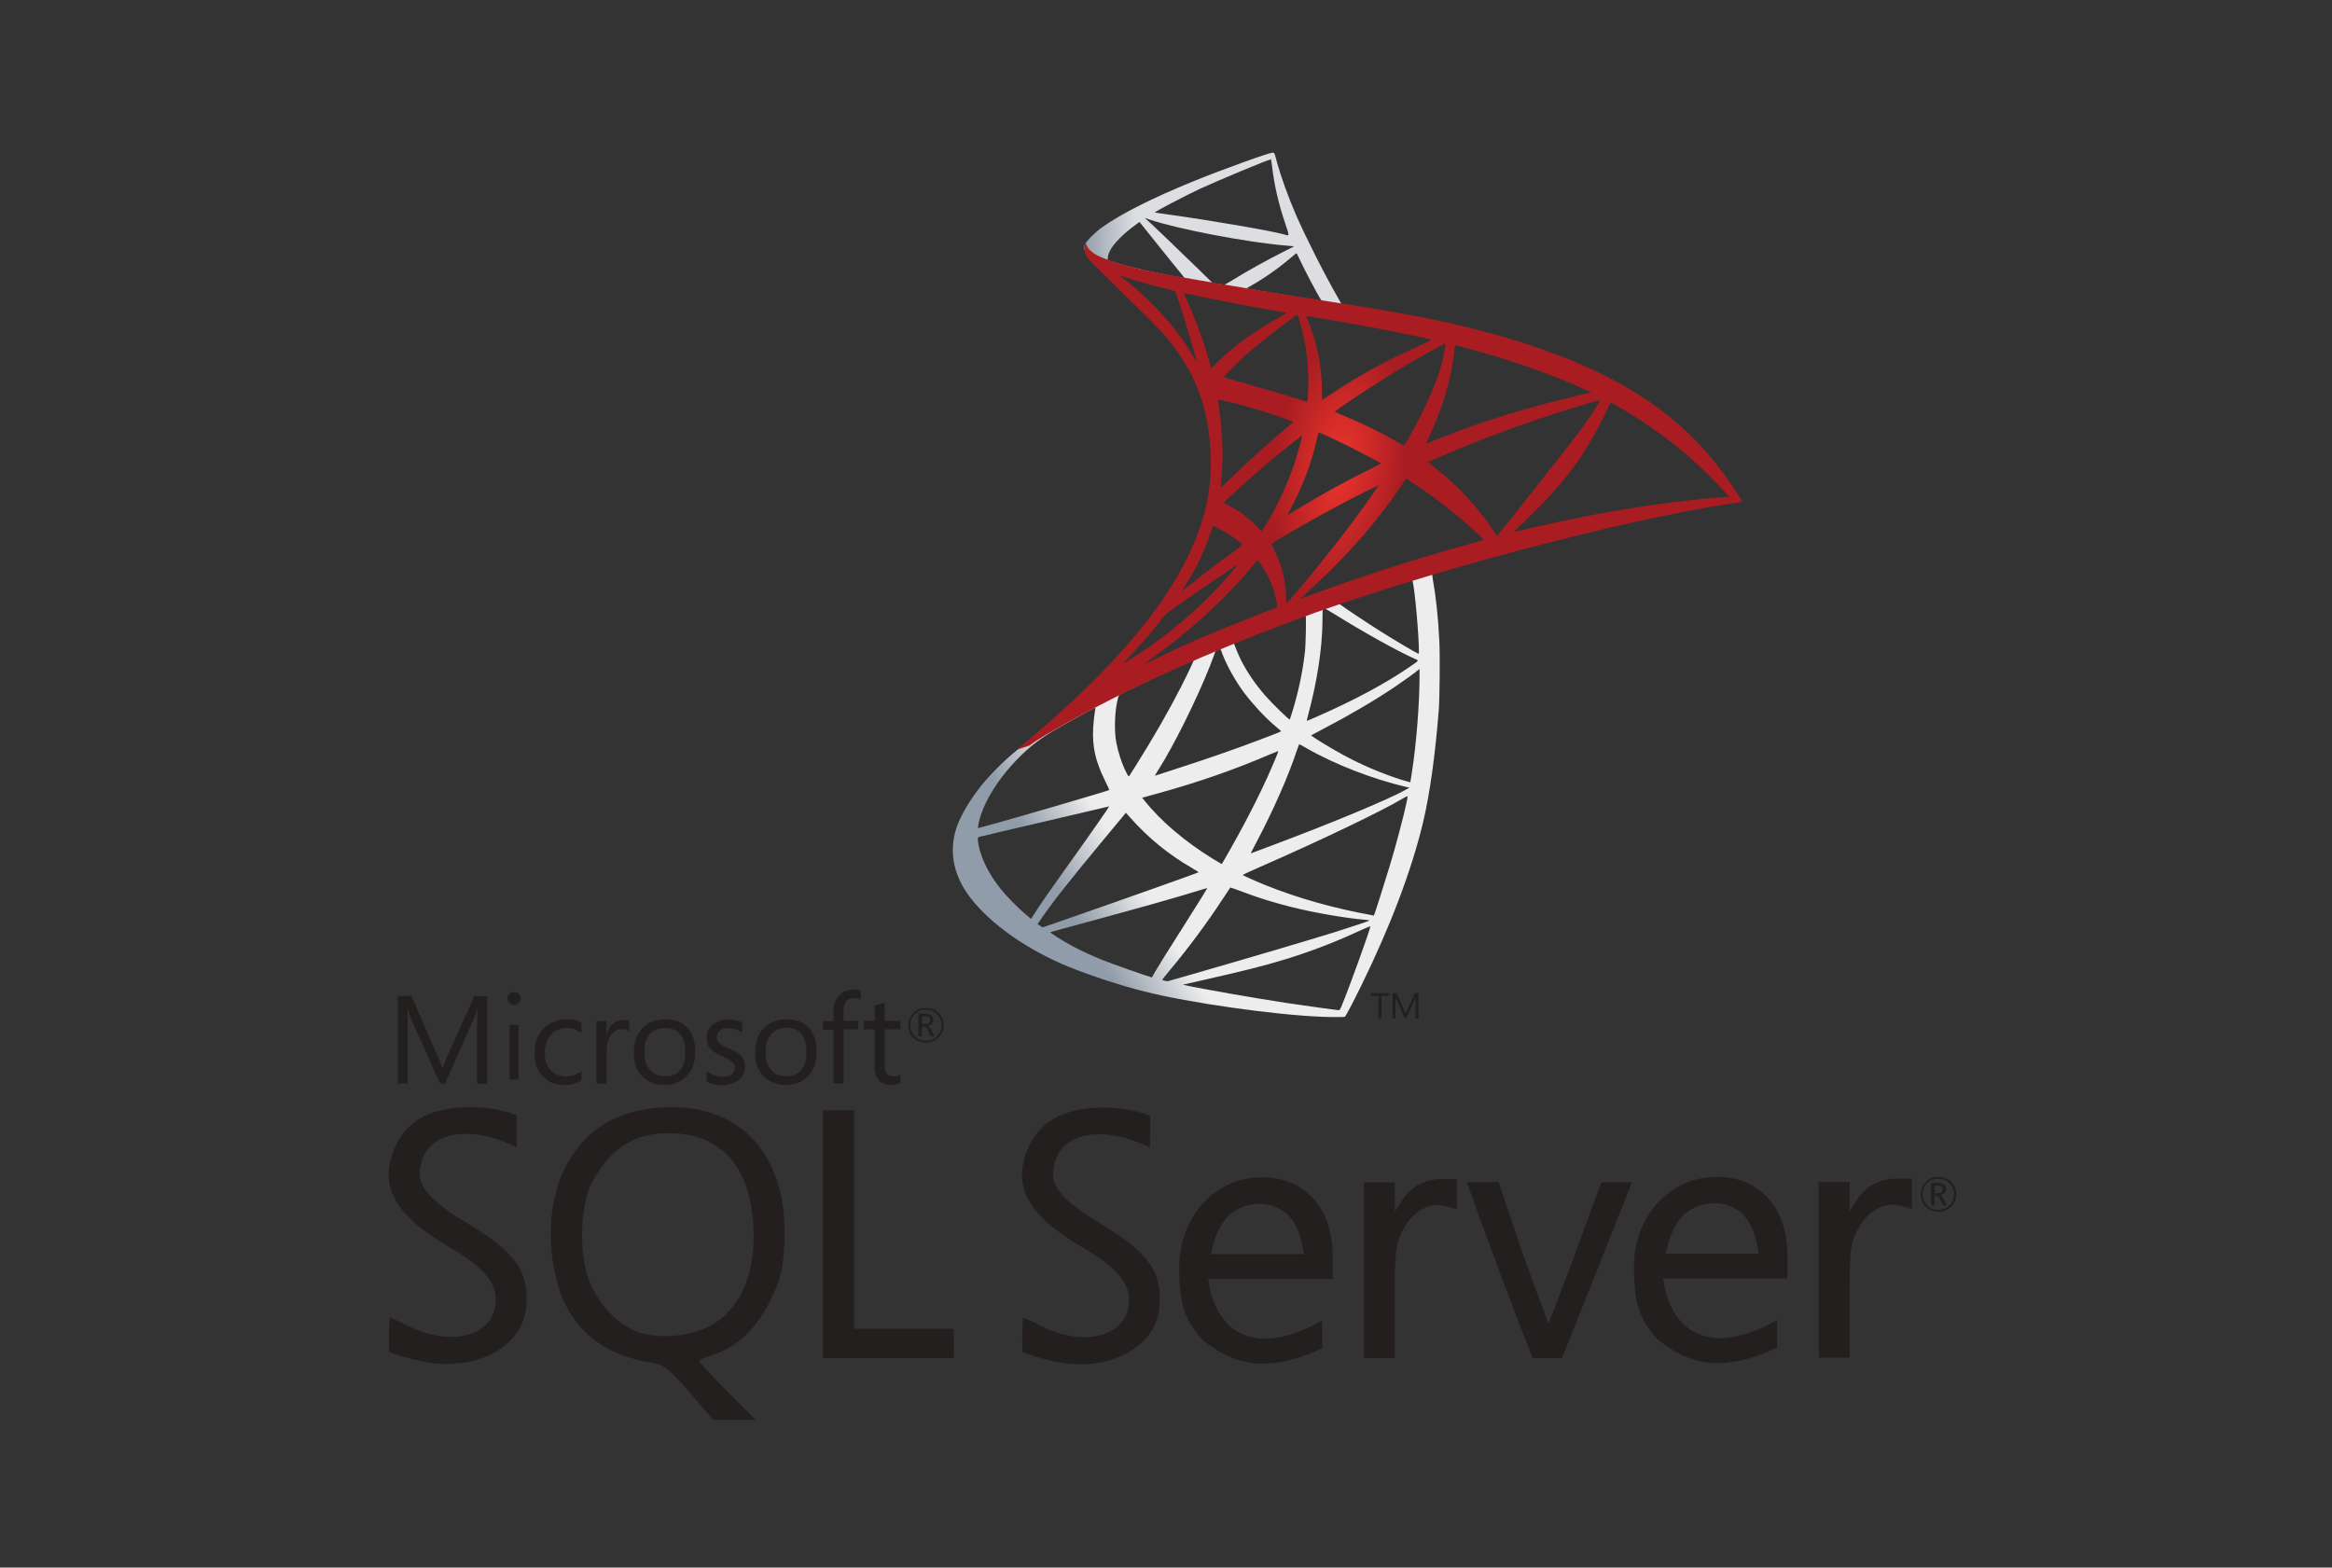 <svg width="180" height="121" viewBox="0 0 180 121" fill="none" xmlns="http://www.w3.org/2000/svg">
<rect x="0" y="0" width="180" height="121" fill="#333333" stroke="none"/>
<g clip-path="url(#clip0_5003_14019)">
<g clip-path="url(#clip1_5003_14019)">
<path d="M112.035 42.931L98.672 47.294L87.047 52.425L83.795 53.283C82.966 54.071 82.098 54.869 81.158 55.677C80.128 56.566 79.169 57.374 78.431 57.96C77.613 58.606 76.401 59.818 75.785 60.586C74.866 61.737 74.139 62.959 73.826 63.899C73.27 65.596 73.543 67.313 74.613 68.899C75.987 70.919 78.724 72.979 81.916 74.383C83.542 75.1 86.279 76.019 88.34 76.534C91.764 77.403 98.389 78.342 102.036 78.484C102.773 78.514 103.763 78.514 103.803 78.484C103.884 78.433 104.45 77.353 105.106 76.009C107.348 71.434 108.964 67.141 109.843 63.475C110.368 61.253 110.782 58.293 111.055 54.789C111.126 53.809 111.156 50.526 111.095 49.415C111.004 47.597 110.843 46.123 110.59 44.678C110.55 44.466 110.54 44.274 110.56 44.264C110.6 44.234 110.722 44.193 112.368 43.719L112.035 42.931V42.931H112.035V42.931ZM108.985 44.718C109.106 44.718 109.429 47.819 109.51 49.779C109.53 50.193 109.52 50.465 109.5 50.465C109.419 50.465 107.793 49.506 106.631 48.779C105.621 48.142 103.702 46.87 103.399 46.627C103.298 46.557 103.308 46.547 104.137 46.264C105.54 45.789 108.874 44.718 108.985 44.718ZM102.177 46.961C102.268 46.961 102.5 47.092 103.056 47.435C105.136 48.738 107.965 50.314 109.177 50.839C109.55 51.001 109.59 50.94 108.732 51.526C106.894 52.779 104.601 54.011 101.793 55.253C101.298 55.475 100.884 55.647 100.874 55.647C100.854 55.647 100.914 55.395 100.995 55.092C101.672 52.576 102.056 50.031 102.076 47.991C102.086 46.981 102.086 46.981 102.177 46.951C102.157 46.961 102.167 46.961 102.177 46.961ZM100.773 47.496C100.834 47.556 100.793 49.819 100.712 50.435C100.531 51.91 100.248 53.283 99.783 54.829C99.672 55.202 99.571 55.516 99.551 55.536C99.51 55.586 98.127 54.233 97.672 53.708C96.884 52.799 96.269 51.889 95.814 51.001C95.582 50.546 95.218 49.657 95.248 49.627C95.41 49.516 100.733 47.456 100.773 47.496ZM94.168 50.092C94.178 50.092 94.188 50.092 94.198 50.102C94.218 50.122 94.289 50.284 94.349 50.465C94.672 51.344 95.4 52.637 96.026 53.465C96.713 54.374 97.612 55.344 98.359 55.98C98.602 56.182 98.824 56.374 98.854 56.404C98.915 56.465 98.935 56.455 97.288 57.081C95.38 57.808 93.299 58.535 90.915 59.303C90.346 59.487 89.777 59.672 89.208 59.859C89.117 59.889 89.148 59.839 89.41 59.424C90.592 57.576 92.39 53.95 93.4 51.385C93.572 50.94 93.743 50.496 93.774 50.395C93.814 50.253 93.865 50.203 93.996 50.132C94.067 50.112 94.137 50.092 94.168 50.092ZM92.148 50.93C92.178 50.95 91.663 52.031 91.158 53.021C90.178 54.93 89.107 56.809 87.673 59.091C87.431 59.485 87.198 59.849 87.168 59.889C87.118 59.96 87.097 59.94 86.936 59.627C86.592 58.95 86.309 58.081 86.158 57.283C86.007 56.495 86.037 55.122 86.209 54.273C86.34 53.647 86.33 53.657 86.633 53.506C87.926 52.849 92.107 50.89 92.148 50.93ZM109.571 51.637V52.061C109.571 54.314 109.328 57.404 108.974 59.657C108.914 60.051 108.863 60.374 108.853 60.384C108.853 60.384 108.56 60.303 108.217 60.202C106.702 59.727 105.056 59.031 103.571 58.212C102.591 57.677 101.167 56.798 101.207 56.758C101.217 56.748 101.642 56.526 102.136 56.263C104.116 55.233 106.015 54.122 107.661 53.021C108.278 52.607 109.207 51.94 109.409 51.758L109.571 51.637ZM84.522 54.627C84.562 54.627 84.552 54.708 84.491 55.071C84.451 55.334 84.401 55.819 84.38 56.152C84.299 57.627 84.542 58.717 85.269 60.212C85.471 60.626 85.633 60.97 85.623 60.98C85.552 61.04 78.866 63 76.765 63.576C76.138 63.747 75.593 63.899 75.553 63.909C75.482 63.929 75.472 63.919 75.502 63.747C75.734 62.263 76.866 60.323 78.441 58.687C79.492 57.596 80.33 56.96 81.764 56.142C82.795 55.556 84.38 54.677 84.501 54.637C84.502 54.627 84.512 54.627 84.522 54.627ZM100.278 57.445C100.288 57.435 100.531 57.566 100.824 57.738C102.985 58.99 105.995 60.152 108.56 60.748L108.793 60.798L108.469 60.98C107.126 61.727 102.712 63.565 98.198 65.252C97.541 65.495 96.895 65.737 96.773 65.787C96.652 65.838 96.541 65.868 96.541 65.858C96.541 65.848 96.723 65.495 96.955 65.06C98.218 62.697 99.49 59.818 100.137 57.818C100.218 57.627 100.268 57.455 100.278 57.445ZM98.672 57.97C98.683 57.98 98.602 58.192 98.501 58.435C97.622 60.566 96.47 62.889 94.996 65.495C94.622 66.161 94.309 66.697 94.299 66.697C94.289 66.697 93.986 66.515 93.622 66.293C91.481 64.98 89.582 63.364 88.34 61.798L88.158 61.576L89.077 61.323C92.37 60.424 95.167 59.455 97.945 58.263C98.339 58.101 98.662 57.97 98.672 57.97ZM108.651 61.455C108.661 61.687 108.146 63.768 107.722 65.272C107.369 66.535 107.065 67.525 106.51 69.272C106.268 70.04 106.056 70.676 106.045 70.676C106.035 70.676 105.975 70.666 105.914 70.646C102.914 70.1 100.228 69.343 97.703 68.333C96.996 68.05 95.986 67.595 95.925 67.545C95.905 67.525 96.511 67.242 97.278 66.909C101.874 64.899 106.641 62.616 108.278 61.636C108.469 61.515 108.621 61.455 108.651 61.455ZM85.613 62.242C85.633 62.263 84.35 64.111 82.552 66.626C81.926 67.505 81.199 68.535 80.926 68.919C80.653 69.302 80.239 69.909 80.007 70.272L79.583 70.929L79.128 70.545C78.593 70.1 77.664 69.151 77.249 68.626C76.381 67.545 75.795 66.404 75.563 65.364C75.452 64.879 75.452 64.636 75.553 64.606C75.704 64.566 78.401 63.929 80.926 63.343C82.33 63.02 83.956 62.636 84.542 62.495C85.128 62.353 85.603 62.242 85.613 62.242ZM86.905 62.737L87.228 63.101C88.683 64.727 90.168 65.929 91.966 66.979C92.289 67.161 92.531 67.323 92.511 67.333C92.441 67.384 86.269 69.575 83.411 70.565C81.805 71.131 80.482 71.585 80.472 71.585C80.462 71.585 80.371 71.525 80.269 71.454L80.088 71.323L80.381 70.898C81.33 69.525 82.522 68.02 85.118 64.889L86.905 62.737ZM94.966 68.504C94.975 68.495 95.42 68.656 95.965 68.858C97.278 69.353 98.319 69.666 99.713 70.02C101.43 70.454 103.914 70.878 105.379 70.999C105.601 71.019 105.722 71.04 105.682 71.07C105.611 71.111 104.127 71.606 103.036 71.949C101.298 72.494 95.996 74.06 91.673 75.302C90.875 75.534 90.188 75.726 90.148 75.736C90.047 75.757 89.713 75.666 89.713 75.625C89.713 75.605 89.956 75.292 90.249 74.949C91.703 73.211 93.147 71.272 94.349 69.434C94.683 68.929 94.966 68.515 94.966 68.504ZM93.188 68.555C93.198 68.565 92.481 69.717 91.228 71.696C90.693 72.534 90.097 73.484 89.885 73.817C89.683 74.141 89.38 74.646 89.208 74.928L88.915 75.444L88.764 75.403C88.4 75.302 85.845 74.403 85.168 74.13C84.33 73.797 83.461 73.393 82.815 73.05C82.007 72.615 80.997 71.969 81.078 71.949C81.098 71.939 82.481 71.565 84.148 71.111C88.572 69.908 91.026 69.212 92.632 68.707C92.925 68.616 93.178 68.545 93.188 68.555ZM105.763 71.504H105.773C105.813 71.605 104.177 76.15 103.581 77.585C103.45 77.908 103.399 77.989 103.329 77.978C103.157 77.969 100.783 77.635 99.339 77.423C96.824 77.039 92.602 76.302 91.541 76.06L91.299 76.009L92.804 75.665C96.036 74.938 97.591 74.544 99.167 74.06C101.157 73.454 103.127 72.696 105.116 71.767C105.429 71.626 105.692 71.514 105.763 71.504Z" fill="url(#paint0_linear_5003_14019)"/>
<path d="M98.259 11.781C98.036 11.751 94.451 13.044 92.138 13.983C89.017 15.256 86.593 16.468 85.098 17.518C84.543 17.912 83.846 18.609 83.734 18.882C83.694 18.983 83.674 19.104 83.674 19.225L85.027 20.508L88.249 21.538L95.915 22.912L104.682 24.417L104.773 23.659C104.743 23.659 104.723 23.649 104.693 23.649L103.541 23.467L103.309 23.053C102.117 20.952 100.804 18.346 100.036 16.589C99.441 15.226 98.875 13.65 98.562 12.519C98.39 11.832 98.37 11.791 98.259 11.781V11.781H98.259V11.781ZM98.097 12.297H98.107C98.117 12.306 98.158 12.589 98.198 12.923C98.37 14.337 98.683 15.7 99.178 17.175C99.551 18.286 99.551 18.225 99.117 18.094C98.087 17.811 93.471 17.013 90.128 16.549C89.593 16.478 89.138 16.407 89.138 16.397C89.098 16.357 91.552 15.074 92.633 14.569C94.016 13.933 97.814 12.347 98.097 12.297ZM88.36 16.821L88.754 16.953C90.895 17.68 96.279 18.71 99.248 18.953C99.582 18.983 99.865 19.013 99.874 19.013C99.885 19.023 99.602 19.175 99.238 19.346C97.804 20.064 96.228 20.942 95.138 21.619C94.814 21.821 94.521 21.983 94.481 21.983C94.441 21.983 94.229 21.942 94.006 21.912L93.602 21.851L92.593 20.861C90.815 19.134 89.421 17.801 88.886 17.296L88.36 16.821ZM87.956 17.134L89.38 18.912C90.158 19.892 90.946 20.851 91.118 21.063C91.289 21.276 91.431 21.447 91.421 21.457C91.38 21.488 89.361 21.094 88.29 20.852C87.189 20.599 86.734 20.478 86.058 20.266L85.502 20.084V19.942C85.512 19.266 86.371 18.256 87.825 17.226L87.956 17.134ZM100.056 19.559C100.097 19.559 100.147 19.649 100.268 19.922C100.612 20.68 101.683 22.72 101.945 23.114C102.026 23.245 102.167 23.255 100.743 23.023C97.319 22.467 96.218 22.286 96.218 22.265C96.218 22.256 96.319 22.185 96.451 22.114C97.511 21.528 98.582 20.781 99.531 19.983C99.764 19.791 99.976 19.609 100.016 19.579C100.026 19.559 100.046 19.549 100.056 19.559Z" fill="url(#paint1_linear_5003_14019)"/>
<path d="M83.805 18.74C83.805 18.74 83.583 19.094 83.795 19.619C83.927 19.942 84.311 20.336 84.745 20.74C84.745 20.74 89.239 25.124 89.785 25.75C92.269 28.619 93.35 31.447 93.451 35.345C93.512 37.85 93.037 40.052 91.855 42.607C89.754 47.193 85.32 52.253 78.482 57.869L79.483 57.536C80.129 57.051 81.008 56.536 83.068 55.405C87.825 52.798 93.178 50.405 99.744 47.94C109.197 44.385 124.742 40.224 133.589 38.87L134.509 38.729L134.367 38.507C133.559 37.254 133.004 36.477 132.337 35.648C130.398 33.244 128.045 31.295 125.166 29.679C121.207 27.467 116.086 25.74 109.601 24.457C108.379 24.215 105.693 23.75 103.511 23.417C98.885 22.7 95.895 22.205 92.603 21.639C91.421 21.437 89.653 21.134 88.482 20.882C87.876 20.75 86.714 20.478 85.805 20.165C85.078 19.882 84.028 19.599 83.805 18.74ZM86.411 21.265C86.421 21.256 86.583 21.316 86.795 21.387C87.179 21.518 87.674 21.669 88.26 21.831C88.703 21.953 89.147 22.071 89.593 22.185C90.199 22.336 90.704 22.477 90.714 22.477C90.785 22.548 91.805 25.81 92.148 27.063C92.279 27.538 92.381 27.942 92.371 27.942C92.36 27.952 92.249 27.78 92.118 27.548C90.936 25.467 89.068 23.356 86.906 21.659C86.624 21.457 86.411 21.276 86.411 21.265ZM91.381 22.639C91.431 22.639 91.653 22.669 91.926 22.73C93.643 23.114 96.724 23.7 98.693 24.033C99.026 24.083 99.289 24.144 99.289 24.164C99.289 24.185 99.168 24.255 99.016 24.336C98.683 24.508 97.34 25.305 96.895 25.609C95.774 26.356 94.764 27.164 94.037 27.891C93.744 28.184 93.492 28.427 93.492 28.427C93.492 28.427 93.431 28.255 93.38 28.043C93.017 26.639 92.259 24.558 91.573 23.094C91.461 22.861 91.37 22.649 91.37 22.629C91.37 22.649 91.37 22.639 91.381 22.639ZM100.127 24.306C100.188 24.326 100.289 24.669 100.491 25.427C100.865 26.891 101.036 28.528 100.976 30.053C100.956 30.477 100.935 30.871 100.915 30.921L100.885 31.022L100.36 30.851C99.279 30.507 97.522 29.992 96.017 29.568C95.158 29.336 94.461 29.123 94.461 29.103C94.461 29.043 95.714 27.79 96.249 27.316C97.269 26.416 100.036 24.275 100.127 24.306ZM100.824 24.407C100.855 24.376 105.006 25.093 106.895 25.457C108.299 25.73 110.339 26.154 110.46 26.205C110.521 26.225 110.308 26.346 109.632 26.649C106.965 27.851 104.986 28.931 103.016 30.245C102.501 30.588 102.067 30.871 102.057 30.871C102.047 30.871 102.036 30.578 102.036 30.224C102.036 28.305 101.653 26.366 100.945 24.73C100.875 24.568 100.814 24.417 100.824 24.407ZM111.561 26.528C111.591 26.558 111.46 27.376 111.339 27.861C110.975 29.366 109.995 31.598 108.794 33.699C108.581 34.073 108.389 34.376 108.369 34.386C108.349 34.396 108.076 34.244 107.763 34.062C106.592 33.376 105.258 32.729 103.804 32.123C103.4 31.951 103.046 31.81 103.036 31.79C102.965 31.729 106.218 29.578 107.935 28.548C109.298 27.72 111.52 26.487 111.561 26.528ZM112.328 26.649C112.419 26.649 114.258 27.154 115.217 27.437C117.591 28.144 120.318 29.144 122.095 29.952L122.833 30.285L122.318 30.406C117.975 31.406 114.258 32.558 110.672 34.012C110.379 34.133 110.116 34.234 110.096 34.234C110.076 34.234 110.177 34.002 110.309 33.719C111.389 31.426 112.086 29.033 112.258 26.992C112.268 26.8 112.298 26.649 112.328 26.649ZM94.027 30.851C94.057 30.82 95.461 31.154 96.219 31.366C97.37 31.689 99.814 32.507 99.814 32.568C99.814 32.578 99.542 32.81 99.219 33.093C97.895 34.194 96.623 35.355 95.097 36.83C94.643 37.264 94.259 37.618 94.239 37.618C94.219 37.618 94.209 37.557 94.219 37.476C94.451 35.779 94.401 33.598 94.077 31.386C94.047 31.103 94.017 30.861 94.027 30.851ZM123.53 30.881C123.55 30.901 122.883 31.952 122.459 32.547C121.853 33.416 120.964 34.568 118.954 37.093C117.894 38.426 116.702 39.931 116.308 40.436C115.904 40.941 115.571 41.365 115.56 41.365C115.55 41.365 115.419 41.183 115.278 40.961C114.147 39.264 112.793 37.779 111.187 36.446C110.884 36.194 110.551 35.921 110.44 35.84C110.329 35.759 110.238 35.678 110.238 35.669C110.238 35.638 111.955 34.901 113.258 34.376C115.54 33.446 118.651 32.335 120.984 31.618C122.207 31.235 123.51 30.861 123.53 30.881ZM124.307 31.083C124.348 31.073 124.59 31.194 124.883 31.366C127.338 32.77 129.741 34.578 131.64 36.436C132.176 36.961 133.499 38.335 133.478 38.345C133.478 38.345 133.014 38.385 132.468 38.426C128.216 38.749 122.772 39.648 117.54 40.91C117.187 40.991 116.874 41.062 116.853 41.062C116.834 41.062 117.227 40.668 117.722 40.193C120.793 37.234 122.197 35.365 123.853 32.032C124.085 31.538 124.287 31.113 124.307 31.083C124.297 31.083 124.297 31.083 124.307 31.083ZM101.814 33.386C101.956 33.416 103.269 34.032 104.258 34.527C105.167 34.981 106.531 35.709 106.602 35.769C106.612 35.779 106.127 36.032 105.531 36.325C103.632 37.274 102.006 38.173 100.309 39.203C99.824 39.496 99.42 39.739 99.41 39.739C99.37 39.739 99.38 39.698 99.653 39.203C100.562 37.547 101.289 35.568 101.703 33.638C101.743 33.487 101.784 33.386 101.814 33.386ZM100.501 33.628C100.531 33.659 100.188 34.901 99.976 35.578C99.562 36.86 98.865 38.466 98.188 39.678C98.026 39.961 97.784 40.375 97.653 40.607L97.4 41.011L96.835 40.466C96.178 39.83 95.643 39.436 94.956 39.082C94.683 38.941 94.471 38.82 94.471 38.8C94.471 38.719 96.198 37.153 97.522 36.022C98.471 35.204 100.471 33.598 100.501 33.628ZM108.531 36.931L109.026 37.254C110.157 37.992 111.49 38.971 112.51 39.83C113.086 40.304 114.197 41.304 114.419 41.547L114.54 41.678L113.722 41.91C109.096 43.193 105.521 44.334 101.35 45.87C100.885 46.041 100.491 46.183 100.461 46.183C100.4 46.183 100.35 46.233 101.39 45.274C104.057 42.819 106.42 40.112 108.177 37.476L108.531 36.931ZM106.42 37.456C106.44 37.476 105.056 39.426 104.228 40.527C103.238 41.84 101.481 44.041 100.269 45.476C99.764 46.072 99.33 46.567 99.309 46.577C99.279 46.587 99.269 46.435 99.269 46.203C99.269 44.981 98.956 43.678 98.41 42.567C98.178 42.102 98.138 41.991 98.188 41.941C98.38 41.769 101.319 40.092 103.178 39.092C104.43 38.426 106.389 37.436 106.42 37.456ZM93.653 40.587C93.683 40.587 93.916 40.708 94.178 40.85C94.825 41.203 95.4 41.597 95.916 42.022C95.936 42.042 95.673 42.254 95.33 42.506C94.37 43.193 92.916 44.294 92.068 44.971C91.178 45.678 91.148 45.698 91.249 45.547C91.916 44.526 92.249 43.951 92.603 43.213C92.916 42.557 93.229 41.779 93.451 41.102C93.532 40.809 93.633 40.587 93.653 40.587ZM97.057 43.254C97.107 43.244 97.168 43.334 97.441 43.739C98.016 44.597 98.461 45.749 98.572 46.678L98.592 46.88L97.209 47.415C94.734 48.375 92.451 49.324 90.906 50.031C90.472 50.233 89.714 50.597 89.219 50.839C88.724 51.092 88.32 51.283 88.32 51.273C88.32 51.263 88.633 51.031 89.017 50.748C92.037 48.556 94.653 46.153 96.612 43.749C96.825 43.496 97.017 43.264 97.037 43.254L97.057 43.254ZM95.492 43.638C95.532 43.678 94.38 44.981 93.593 45.779C91.643 47.769 89.714 49.324 87.32 50.839C87.017 51.031 86.745 51.203 86.714 51.223C86.644 51.263 86.734 51.162 87.785 50.021C88.452 49.304 88.957 48.698 89.532 47.95C89.916 47.456 89.987 47.385 90.542 46.991C92.027 45.92 95.451 43.597 95.492 43.638Z" fill="url(#paint2_radial_5003_14019)"/>
<path d="M51.753 85.46C51.567 85.46 51.38 85.478 51.196 85.478C47.432 85.678 44.894 87.334 43.41 90.569C42.141 93.494 42.279 97.317 43.424 100.26C44.756 103.136 46.907 104.654 50.498 105.227C51.258 105.351 51.767 105.769 53.239 107.487L55.05 109.608H58.333L56.15 107.407C54.943 106.2 53.966 105.149 53.966 105.057C53.966 104.964 54.428 104.762 54.987 104.592C56.83 104.034 58.36 102.61 59.43 100.429C60.297 98.677 60.421 98.135 60.545 95.956C60.87 89.468 57.449 85.412 51.753 85.458L51.753 85.46ZM54.632 102.426C53.035 103.2 50.715 103.354 49.2 102.799C47.635 102.224 46.119 100.598 45.437 98.757C44.679 96.744 44.788 93.031 45.654 91.358C47.047 88.696 48.89 87.471 51.583 87.471C55.577 87.471 57.849 89.917 58.145 94.515C58.38 98.352 57.094 101.232 54.634 102.425L54.632 102.426ZM111.361 91.002C109.983 91.002 108.929 91.559 108.219 92.658L107.661 93.528V91.266H105.277V104.828H107.66V100.493C107.66 96.529 107.709 96.066 108.263 94.981C109.026 93.494 110.34 92.752 111.609 93.107L112.461 93.356V91.005H111.361V91.002ZM97.355 90.877C96.888 90.877 96.393 90.939 95.9 91.048C92.71 91.882 90.912 94.935 91.022 98.077C91.022 100.708 91.533 102.023 92.802 103.402C95.403 105.536 97.754 105.706 100.928 104.562C101.47 104.331 102.059 104.065 102.059 104.065V101.931L100.928 102.517C98.36 103.635 96.425 103.635 94.875 102.318C93.887 101.311 93.452 100.104 93.251 98.727H102.863V96.898C102.863 93.171 100.62 90.817 97.353 90.877H97.355ZM93.468 96.824C93.468 96.824 93.823 94.499 95.14 93.586C95.774 93.139 96.501 92.922 97.213 92.922C97.927 92.922 98.638 93.153 99.226 93.602C100.433 94.531 100.636 96.806 100.636 96.806H93.468V96.824H93.468ZM35.995 94.378C33.411 92.812 32.264 91.683 32.404 90.352C32.806 86.669 37.357 87.178 39.878 88.572L39.895 86.094C39.895 86.094 38.502 85.49 36.505 85.458C33.441 85.412 31.46 86.416 30.532 88.462C29.169 91.479 30.376 93.755 34.739 96.293C37.188 97.719 38.271 98.956 38.271 100.305C38.271 103.092 34.911 104.065 31.444 102.316C30.731 101.961 30.127 101.665 30.095 101.665C29.971 102.455 30.035 104.345 30.035 104.345C30.035 104.345 31.1 104.792 32.698 105.101C36.66 105.891 40.265 104.032 40.606 101.015C40.902 98.182 39.878 96.696 35.996 94.376L35.995 94.378ZM132.459 90.845C131.994 90.845 131.501 90.909 130.986 91.018C127.8 91.852 126.005 94.905 126.127 98.047C126.127 100.674 126.637 101.977 127.906 103.354C130.507 105.49 132.859 105.662 136.049 104.516C136.588 104.285 137.176 104.022 137.176 104.022V101.885L136.047 102.474C133.473 103.589 131.538 103.589 129.994 102.272C129 101.267 128.568 100.074 128.368 98.681H137.964V96.853C137.964 93.143 135.72 90.787 132.454 90.849L132.459 90.845ZM128.572 96.792C128.572 96.792 128.93 94.47 130.246 93.54C130.878 93.091 131.605 92.874 132.317 92.874C133.027 92.874 133.743 93.105 134.33 93.556C135.537 94.484 135.74 96.776 135.74 96.776H128.574L128.572 96.792ZM84.876 94.408C82.292 92.846 81.148 91.713 81.287 90.382C81.688 86.697 86.24 87.208 88.76 88.602L88.778 86.124C88.778 86.124 87.384 85.52 85.387 85.492C82.324 85.446 80.343 86.45 79.413 88.495C78.051 91.513 79.274 93.788 83.623 96.327C86.069 97.751 87.152 98.972 87.152 100.321C87.152 103.108 83.793 104.096 80.327 102.332C79.617 101.977 79.013 101.684 78.978 101.684C78.853 102.474 78.918 104.364 78.918 104.364C78.918 104.364 79.97 104.796 81.562 105.121C85.528 105.912 89.135 104.055 89.474 101.038C89.769 98.219 88.746 96.733 84.876 94.411V94.408H84.876ZM146.467 90.97C145.089 90.97 144.022 91.529 143.325 92.628L142.767 93.494V91.236H140.383V104.794H142.765V100.459C142.765 96.497 142.813 96.032 143.369 94.95C144.132 93.464 145.446 92.72 146.715 93.077L147.567 93.325V90.97L146.467 90.97ZM65.918 94.33V85.692H63.515V104.824H73.622V102.565H65.918V94.33H65.918ZM121.5 97.023L119.519 102.178L117.614 96.994L115.679 91.25H113.219C114.813 95.77 116.547 100.367 118.296 104.824C119.054 104.842 119.813 104.824 120.571 104.824L123.247 98.107L125.971 91.252H123.619C123.619 91.252 122.581 93.975 121.498 97.024L121.5 97.023ZM71.457 80.479C71.844 80.479 72.166 80.355 72.433 80.088C72.695 79.826 72.834 79.517 72.834 79.13C72.834 78.743 72.695 78.42 72.433 78.171C72.166 77.923 71.859 77.798 71.474 77.798C71.084 77.798 70.761 77.923 70.498 78.185C70.232 78.448 70.111 78.771 70.111 79.144C70.111 79.535 70.235 79.858 70.498 80.103C70.746 80.351 71.07 80.475 71.457 80.475V80.479ZM70.605 78.278C70.835 78.047 71.116 77.94 71.474 77.94C71.812 77.94 72.092 78.047 72.326 78.278C72.557 78.508 72.681 78.789 72.681 79.13C72.681 79.471 72.557 79.765 72.326 79.996C72.092 80.227 71.812 80.337 71.474 80.337C71.132 80.337 70.853 80.23 70.622 79.996C70.392 79.765 70.267 79.471 70.267 79.13C70.267 78.789 70.374 78.509 70.605 78.278ZM71.178 79.254H71.334C71.444 79.254 71.552 79.361 71.645 79.563L71.831 79.982H72.124L71.893 79.516C71.799 79.33 71.707 79.222 71.599 79.192C71.735 79.16 71.844 79.114 71.922 79.021C72 78.942 72.028 78.833 72.028 78.711C72.028 78.569 71.984 78.462 71.89 78.384C71.783 78.295 71.613 78.247 71.393 78.247H70.899V79.982H71.148V79.254L71.178 79.254ZM71.178 78.448H71.394C71.551 78.448 71.661 78.48 71.721 78.526C71.78 78.572 71.796 78.633 71.796 78.743C71.796 78.943 71.671 79.037 71.441 79.037H71.174V78.448H71.178ZM31.476 79.1C31.476 78.496 31.458 78.047 31.444 77.782H31.458C31.52 78.095 31.597 78.327 31.659 78.482L33.966 83.637H34.353L36.661 78.436C36.723 78.294 36.785 78.081 36.862 77.784H36.879C36.833 78.299 36.817 78.746 36.817 79.103V83.653H37.607V76.89H36.617L34.495 81.594C34.417 81.78 34.309 82.059 34.171 82.428H34.139C34.092 82.245 33.984 81.966 33.83 81.626L31.756 76.874H30.704V83.636H31.463V79.103L31.476 79.1ZM39.338 79.112H40.02V83.324H39.338V79.112ZM39.679 77.568C39.821 77.568 39.941 77.52 40.034 77.426C40.128 77.333 40.19 77.213 40.19 77.071C40.19 76.932 40.144 76.808 40.036 76.716C39.94 76.622 39.817 76.574 39.677 76.574C39.539 76.574 39.414 76.622 39.322 76.716C39.228 76.808 39.166 76.932 39.166 77.071C39.166 77.225 39.214 77.333 39.322 77.426C39.429 77.52 39.539 77.568 39.677 77.568H39.679ZM44.88 83.417V82.675C44.507 82.953 44.106 83.092 43.691 83.092C43.194 83.092 42.791 82.922 42.496 82.595C42.203 82.272 42.047 81.823 42.047 81.264C42.047 80.678 42.203 80.213 42.526 79.858C42.837 79.517 43.24 79.346 43.733 79.346C44.136 79.346 44.523 79.471 44.88 79.719V78.93C44.555 78.759 44.184 78.681 43.765 78.681C42.991 78.681 42.388 78.93 41.937 79.409C41.489 79.888 41.259 80.54 41.259 81.326C41.259 82.025 41.459 82.613 41.877 83.062C42.311 83.523 42.867 83.758 43.549 83.758C44.076 83.743 44.507 83.633 44.88 83.417ZM46.831 81.171C46.831 80.615 46.955 80.167 47.186 79.858C47.402 79.579 47.665 79.439 47.975 79.439C48.238 79.439 48.425 79.487 48.561 79.595V78.789C48.455 78.743 48.3 78.727 48.1 78.727C47.821 78.727 47.573 78.821 47.354 78.993C47.124 79.176 46.939 79.455 46.831 79.81H46.813V78.821H46.041V83.649H46.815V81.171H46.831ZM51.274 83.745C52.002 83.745 52.587 83.511 53.022 83.046C53.455 82.584 53.672 81.963 53.672 81.189C53.672 80.399 53.473 79.795 53.068 79.346C52.667 78.897 52.11 78.68 51.382 78.68C50.654 78.68 50.068 78.897 49.633 79.316C49.168 79.778 48.923 80.429 48.923 81.265C48.923 81.993 49.122 82.597 49.541 83.046C49.974 83.511 50.548 83.743 51.274 83.743V83.745ZM50.173 79.811C50.468 79.501 50.855 79.346 51.334 79.346C51.831 79.346 52.204 79.501 52.481 79.811C52.76 80.136 52.898 80.6 52.898 81.219C52.898 81.808 52.774 82.272 52.511 82.582C52.248 82.907 51.861 83.079 51.35 83.079C50.853 83.079 50.468 82.907 50.173 82.582C49.88 82.256 49.74 81.808 49.74 81.219C49.71 80.633 49.864 80.154 50.173 79.811ZM57.061 83.324C57.355 83.062 57.511 82.739 57.511 82.334C57.511 81.979 57.387 81.684 57.157 81.451C56.968 81.265 56.677 81.097 56.257 80.926C55.884 80.77 55.653 80.631 55.529 80.523C55.404 80.399 55.328 80.245 55.328 80.026C55.328 79.826 55.406 79.671 55.559 79.547C55.715 79.423 55.914 79.362 56.18 79.362C56.597 79.362 56.954 79.472 57.281 79.705V78.931C56.968 78.775 56.629 78.7 56.242 78.7C55.745 78.7 55.326 78.837 55.017 79.102C54.692 79.364 54.538 79.705 54.538 80.106C54.538 80.461 54.645 80.756 54.847 80.972C55.017 81.157 55.309 81.345 55.713 81.514C56.1 81.684 56.363 81.839 56.503 81.963C56.641 82.087 56.703 82.242 56.703 82.424C56.703 82.875 56.395 83.108 55.791 83.108C55.326 83.108 54.909 82.955 54.536 82.646V83.48C54.873 83.683 55.278 83.775 55.725 83.775C56.299 83.745 56.748 83.605 57.057 83.326L57.061 83.324ZM60.746 78.681C60.018 78.681 59.432 78.897 58.997 79.316C58.536 79.778 58.287 80.429 58.287 81.265C58.287 81.993 58.488 82.597 58.905 83.046C59.34 83.511 59.911 83.743 60.639 83.743C61.385 83.743 61.953 83.509 62.388 83.044C62.822 82.582 63.039 81.961 63.039 81.187C63.039 80.397 62.837 79.794 62.435 79.345C62.017 78.895 61.459 78.679 60.749 78.679L60.746 78.681ZM62.247 81.219C62.247 81.808 62.123 82.272 61.86 82.582C61.598 82.907 61.211 83.079 60.699 83.079C60.202 83.079 59.817 82.907 59.522 82.582C59.23 82.256 59.089 81.808 59.089 81.219C59.089 80.598 59.244 80.119 59.554 79.795C59.847 79.487 60.234 79.33 60.715 79.33C61.195 79.33 61.58 79.486 61.858 79.795C62.107 80.136 62.245 80.6 62.245 81.219H62.247ZM64.338 83.635H65.111V79.455H66.241V78.805H65.111V78.059C65.111 77.382 65.373 77.041 65.916 77.041C66.099 77.041 66.286 77.087 66.424 77.165V76.467C66.286 76.405 66.099 76.391 65.867 76.391C65.45 76.391 65.109 76.516 64.83 76.778C64.505 77.087 64.333 77.488 64.333 78.031V78.823H63.516V79.473H64.333V83.637L64.338 83.635ZM67.51 82.318C67.51 83.262 67.928 83.743 68.78 83.743C69.089 83.743 69.321 83.694 69.507 83.584V82.92C69.366 83.026 69.197 83.076 69.011 83.076C68.748 83.076 68.563 83.014 68.455 82.874C68.345 82.735 68.283 82.501 68.283 82.178V79.453H69.507V78.803H68.283V77.38C68.016 77.472 67.756 77.55 67.509 77.628V78.803H66.674V79.453H67.509V82.316L67.51 82.318ZM150.585 91.218C150.322 90.97 150.011 90.845 149.626 90.845C149.236 90.845 148.913 90.97 148.65 91.236C148.387 91.497 148.263 91.822 148.263 92.195C148.263 92.582 148.387 92.905 148.648 93.153C148.911 93.401 149.234 93.526 149.624 93.526C150.009 93.526 150.334 93.401 150.601 93.139C150.862 92.873 151 92.566 151 92.18C150.986 91.79 150.846 91.467 150.583 91.218L150.585 91.218ZM150.461 93.047C150.23 93.277 149.949 93.384 149.608 93.384C149.271 93.384 148.991 93.277 148.756 93.047C148.526 92.812 148.401 92.519 148.401 92.177C148.401 91.839 148.508 91.559 148.742 91.325C148.973 91.094 149.252 90.987 149.608 90.987C149.946 90.987 150.226 91.094 150.461 91.325C150.691 91.559 150.815 91.839 150.815 92.177C150.815 92.535 150.709 92.812 150.461 93.047ZM149.765 92.257C149.903 92.225 150.013 92.162 150.09 92.086C150.168 92.006 150.196 91.898 150.196 91.774C150.196 91.635 150.152 91.525 150.058 91.449C149.951 91.36 149.779 91.312 149.561 91.312H149.067V93.045H149.316V92.317H149.47C149.577 92.317 149.683 92.423 149.779 92.626L149.964 93.043H150.258L150.028 92.578C149.948 92.375 149.855 92.283 149.762 92.253L149.765 92.257ZM149.594 92.1H149.328V91.515H149.546C149.701 91.515 149.809 91.543 149.871 91.591C149.933 91.637 149.948 91.698 149.948 91.808C149.948 92.008 149.823 92.101 149.593 92.101L149.594 92.1ZM106.408 78.604H106.625V76.87H107.198V76.653H105.835V76.87H106.408V78.604H106.408ZM107.722 77.302C107.722 77.133 107.722 76.994 107.709 76.916C107.723 77.009 107.755 77.071 107.77 77.117L108.435 78.604H108.542L109.209 77.103C109.227 77.056 109.241 76.996 109.271 76.916C109.257 77.071 109.257 77.195 109.257 77.289V78.603H109.488V76.653H109.209L108.606 77.999C108.592 78.047 108.543 78.141 108.513 78.248H108.496C108.483 78.185 108.451 78.123 108.407 78.017L107.803 76.654H107.491V78.606H107.709V77.303L107.722 77.302Z" fill="#231F1F"/>
</g>
</g>
<defs>
<linearGradient id="paint0_linear_5003_14019" x1="83.598" y1="71.906" x2="88.43" y2="69.051" gradientUnits="userSpaceOnUse">
<stop stop-color="#909CA9"/>
<stop offset="1" stop-color="#EDEDEE"/>
</linearGradient>
<linearGradient id="paint1_linear_5003_14019" x1="83.709" y1="18.079" x2="87.597" y2="18.079" gradientUnits="userSpaceOnUse">
<stop stop-color="#939FAB"/>
<stop offset="1" stop-color="#DCDEE1"/>
</linearGradient>
<radialGradient id="paint2_radial_5003_14019" cx="0" cy="0" r="1" gradientUnits="userSpaceOnUse" gradientTransform="translate(103.328 35.91) rotate(-171.457) scale(5.013 10.028)">
<stop stop-color="#EE352C"/>
<stop offset="1" stop-color="#A91D22"/>
</radialGradient>
<clipPath id="clip0_5003_14019">
<rect width="180" height="120" fill="white" transform="translate(0 0.195)"/>
</clipPath>
<clipPath id="clip1_5003_14019">
<rect width="121" height="121" fill="white" transform="translate(30 0.195)"/>
</clipPath>
</defs>
</svg>
